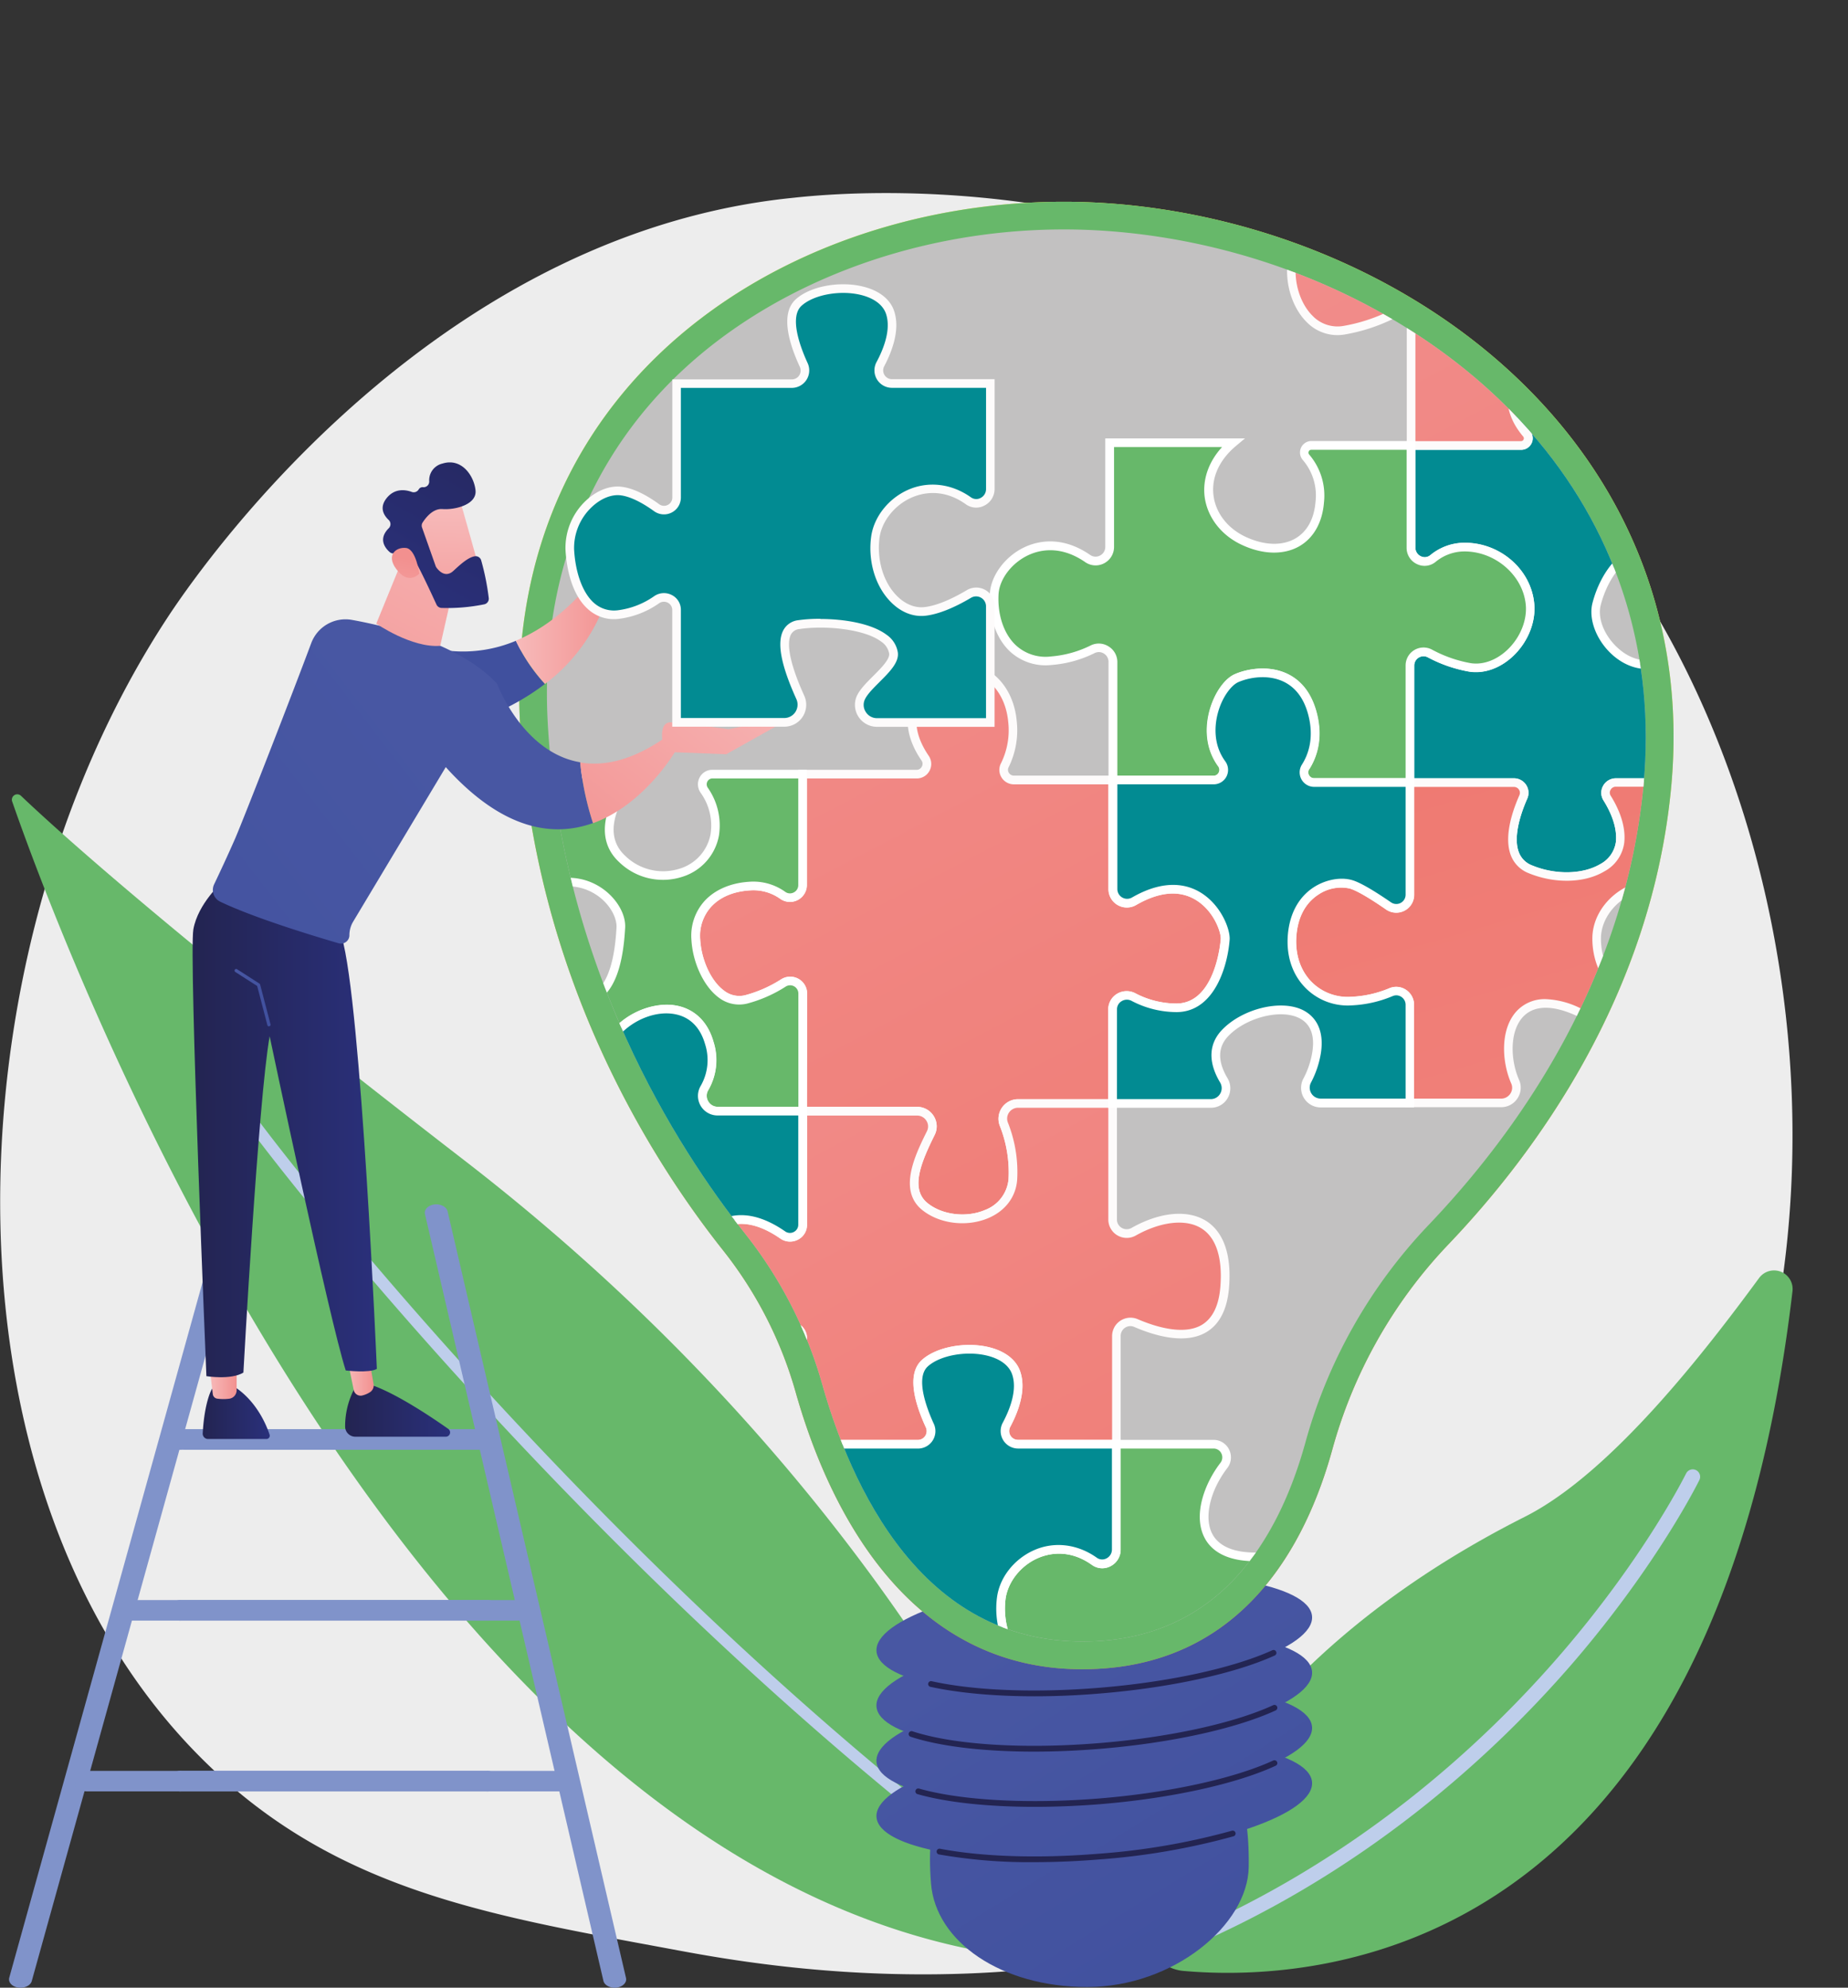 <svg xmlns="http://www.w3.org/2000/svg" xmlns:xlink="http://www.w3.org/1999/xlink" id="Ebene_1" data-name="Ebene 1" viewBox="0 0 558.59 600.73"><rect x="0" y="0" width="558.59" height="600.73" fill="#333333" stroke="none"/><defs><style>.cls-1{fill:#c2c1c1;}.cls-2{fill:#ededed;}.cls-3{fill:#67b86a;}.cls-4{fill:#beceeb;}.cls-5{fill:url(#linear-gradient);}.cls-6{fill:url(#linear-gradient-2);}.cls-7{fill:url(#linear-gradient-3);}.cls-8{fill:url(#linear-gradient-4);}.cls-9{fill:url(#linear-gradient-5);}.cls-10{fill:url(#linear-gradient-6);}.cls-11{fill:url(#linear-gradient-7);}.cls-12{fill:url(#linear-gradient-8);}.cls-13{fill:url(#linear-gradient-9);}.cls-14{fill:url(#linear-gradient-10);}.cls-15{fill:url(#linear-gradient-11);}.cls-16{fill:url(#linear-gradient-12);}.cls-17{fill:#fff;}.cls-18{clip-path:url(#clip-path);}.cls-19{fill:#028b92;}.cls-20{fill:url(#linear-gradient-13);}.cls-21{fill:#fdfbfb;}.cls-22{fill:url(#linear-gradient-14);}.cls-23{fill:url(#linear-gradient-15);}.cls-24{fill:url(#linear-gradient-16);}.cls-25{fill:url(#linear-gradient-17);}.cls-26{fill:#8093ca;}.cls-27{fill:url(#linear-gradient-18);}.cls-28{fill:url(#linear-gradient-19);}.cls-29{fill:url(#linear-gradient-20);}.cls-30{fill:url(#linear-gradient-21);}.cls-31{fill:url(#linear-gradient-22);}.cls-32{fill:url(#linear-gradient-23);}.cls-33{fill:url(#linear-gradient-24);}.cls-34{fill:url(#linear-gradient-25);}.cls-35{fill:url(#linear-gradient-26);}.cls-36{fill:url(#linear-gradient-27);}.cls-37{fill:url(#linear-gradient-28);}.cls-38{fill:url(#linear-gradient-29);}.cls-39{fill:url(#linear-gradient-30);}.cls-40{fill:url(#linear-gradient-31);}.cls-41{fill:url(#linear-gradient-32);}</style><linearGradient id="linear-gradient" x1="467.18" y1="441.05" x2="548.48" y2="573.33" gradientUnits="userSpaceOnUse"><stop offset="0" stop-color="#4857a3"></stop><stop offset="1" stop-color="#40509e"></stop></linearGradient><linearGradient id="linear-gradient-2" x1="479.06" y1="441.86" x2="554.73" y2="564.98" gradientTransform="translate(41.21 -39.4) rotate(4.61)" xlink:href="#linear-gradient"></linearGradient><linearGradient id="linear-gradient-3" x1="486.51" y1="437.28" x2="562.19" y2="560.4" gradientTransform="translate(39.87 -39.45) rotate(4.61)" xlink:href="#linear-gradient"></linearGradient><linearGradient id="linear-gradient-4" x1="493.96" y1="432.7" x2="569.64" y2="555.82" xlink:href="#linear-gradient"></linearGradient><linearGradient id="linear-gradient-5" x1="501.42" y1="428.12" x2="577.09" y2="551.23" gradientTransform="translate(37.18 -39.56) rotate(4.61)" xlink:href="#linear-gradient"></linearGradient><linearGradient id="linear-gradient-6" x1="522.63" y1="455.49" x2="598.07" y2="207.64" gradientUnits="userSpaceOnUse"><stop offset="0" stop-color="#232451"></stop><stop offset="1" stop-color="#2a307b"></stop></linearGradient><linearGradient id="linear-gradient-7" x1="520.02" y1="454.69" x2="595.45" y2="206.84" xlink:href="#linear-gradient-6"></linearGradient><linearGradient id="linear-gradient-8" x1="514.33" y1="452.96" x2="589.76" y2="205.11" xlink:href="#linear-gradient-6"></linearGradient><linearGradient id="linear-gradient-9" x1="512.5" y1="452.4" x2="587.93" y2="204.56" xlink:href="#linear-gradient-6"></linearGradient><linearGradient id="linear-gradient-10" x1="512.31" y1="119.17" x2="494.85" y2="594.19" gradientUnits="userSpaceOnUse"><stop offset="0" stop-color="#f7ea4a"></stop><stop offset="1" stop-color="#d93d66"></stop></linearGradient><linearGradient id="linear-gradient-11" x1="543.11" y1="286.08" x2="555.92" y2="692.98" xlink:href="#linear-gradient-10"></linearGradient><linearGradient id="linear-gradient-12" x1="472.57" y1="288.3" x2="485.37" y2="695.2" xlink:href="#linear-gradient-10"></linearGradient><clipPath id="clip-path" transform="translate(-179.26 51.66)"><path id="SVGID" class="cls-1" d="M506.36,444.44c-21.37,0-39.5-9-53.88-26.81-13.08-16.18-20.6-36.51-24.62-50.73A130.52,130.52,0,0,0,404.35,321c-20.4-25.71-55.26-79.87-59.5-153.73-2.28-39.64,9.75-74.6,34.77-101.1,28.66-30.36,74-48.49,121.23-48.49,5.14,0,10.32.22,15.4.65,50.5,4.24,98.31,27.88,127.89,63.25,24.51,29.29,35.54,65.22,31.91,103.91-5.61,59.72-38.55,105.45-65.19,133.3a154.87,154.87,0,0,0-37.05,65.61c-4.53,16.38-11.28,29.7-20,39.59-11.21,12.66-25.86,19.52-43.51,20.37C509,444.41,507.64,444.44,506.36,444.44Z"></path></clipPath><linearGradient id="linear-gradient-13" x1="209.96" y1="-55.08" x2="-30.04" y2="405.28" gradientTransform="matrix(-1, 0, 0, 1, 818.08, 0)" gradientUnits="userSpaceOnUse"><stop offset="0" stop-color="#f2908f"></stop><stop offset="1" stop-color="#ee7065"></stop></linearGradient><linearGradient id="linear-gradient-14" x1="71.99" y1="589.68" x2="248.93" y2="-8.28" xlink:href="#linear-gradient-13"></linearGradient><linearGradient id="linear-gradient-15" x1="437.16" y1="63.37" x2="197.16" y2="523.73" xlink:href="#linear-gradient-13"></linearGradient><linearGradient id="linear-gradient-16" x1="423.37" y1="193.48" x2="208.79" y2="594.17" xlink:href="#linear-gradient-13"></linearGradient><linearGradient id="linear-gradient-17" x1="396.22" y1="450.49" x2="483.46" y2="450.49" gradientTransform="matrix(-1, 0, 0, 1, 818.08, 0)" xlink:href="#linear-gradient-10"></linearGradient><linearGradient id="linear-gradient-18" x1="13302.69" y1="375.19" x2="13322.93" y2="375.19" gradientTransform="translate(-13062.16)" xlink:href="#linear-gradient-6"></linearGradient><linearGradient id="linear-gradient-19" x1="13304.74" y1="365.78" x2="13312.95" y2="365.78" gradientTransform="translate(-13062.16)" gradientUnits="userSpaceOnUse"><stop offset="0" stop-color="#f7baba"></stop><stop offset="1" stop-color="#f2908f"></stop></linearGradient><linearGradient id="linear-gradient-20" x1="13345.74" y1="374.87" x2="13377.5" y2="374.87" gradientTransform="translate(-13062.16)" xlink:href="#linear-gradient-6"></linearGradient><linearGradient id="linear-gradient-21" x1="13346.22" y1="362.14" x2="13354.38" y2="362.14" xlink:href="#linear-gradient-19"></linearGradient><linearGradient id="linear-gradient-22" x1="13299.64" y1="289.72" x2="13355.3" y2="289.72" gradientTransform="translate(-13062.16)" xlink:href="#linear-gradient-6"></linearGradient><linearGradient id="linear-gradient-23" x1="250.16" y1="249.86" x2="261.05" y2="249.86" xlink:href="#linear-gradient"></linearGradient><linearGradient id="linear-gradient-24" x1="256.51" y1="379.66" x2="312.67" y2="141.93" xlink:href="#linear-gradient"></linearGradient><linearGradient id="linear-gradient-25" x1="13397.36" y1="126.82" x2="13427.7" y2="126.82" xlink:href="#linear-gradient-19"></linearGradient><linearGradient id="linear-gradient-26" x1="-7440.5" y1="172.11" x2="-7288.39" y2="289.41" gradientTransform="matrix(-1, 0, 0, 1, -7128.77, 0)" xlink:href="#linear-gradient"></linearGradient><linearGradient id="linear-gradient-27" x1="13469.55" y1="129.7" x2="13403.99" y2="211.26" xlink:href="#linear-gradient-19"></linearGradient><linearGradient id="linear-gradient-28" x1="13481.98" y1="139.69" x2="13416.42" y2="221.25" xlink:href="#linear-gradient-19"></linearGradient><linearGradient id="linear-gradient-29" x1="13395.79" y1="80.41" x2="13332.3" y2="197.07" xlink:href="#linear-gradient-19"></linearGradient><linearGradient id="linear-gradient-30" x1="10537.37" y1="10672.24" x2="10509.31" y2="10709.36" gradientTransform="translate(-14450.09 -2540.41) rotate(-35.22)" xlink:href="#linear-gradient-19"></linearGradient><linearGradient id="linear-gradient-31" x1="343.35" y1="57.58" x2="301.99" y2="131.16" xlink:href="#linear-gradient-6"></linearGradient><linearGradient id="linear-gradient-32" x1="10496.27" y1="10701.63" x2="10518.78" y2="10678.54" gradientTransform="translate(-14450.09 -2540.41) rotate(-35.22)" xlink:href="#linear-gradient-19"></linearGradient></defs><title>analyse-illustration</title><path class="cls-2" d="M655.89,469.69c-14.11,14.53-26.73,23.08-36.39,29.53C525.28,562.13,417.57,544,384.27,537.8c-53.73-10-99.08-17-138-52.26-88.55-80-84.24-246.87-16.58-350.25,8-12.25,75.58-112.39,183.52-126.5,2.64-.35,4.61-.54,6.34-.73C436.2,6.3,539.67-3,624.05,67.65a252,252,0,0,1,49.54,56.21C739.49,225.65,739.7,383.29,655.89,469.69Z" transform="translate(-179.26 51.66)"></path><path class="cls-3" d="M182.94,190.57c16.39,47.13,123.83,334.6,312.57,350.15a7.7,7.7,0,0,0,7.76-10.57C489.54,496.34,439.86,391.89,319.58,299c-86.78-67-122.26-99-134-110.17A1.63,1.63,0,0,0,182.94,190.57Z" transform="translate(-179.26 51.66)"></path><path class="cls-4" d="M503.43,531.93a1.84,1.84,0,0,1-1.19-.32c-73.9-52.15-138.87-117.15-180.36-162.5-44.57-48.72-74.72-88.64-75.17-91.54a1.79,1.79,0,0,1,3.49-.75C253,283,363.93,429.65,504.31,528.68a1.8,1.8,0,0,1,.43,2.5A1.84,1.84,0,0,1,503.43,531.93ZM250.24,277h0Z" transform="translate(-179.26 51.66)"></path><path class="cls-3" d="M537,544c41,3.62,160.4-3.67,184.07-205.42a5.61,5.61,0,0,0-10.09-4c-16,21.78-44.6,58.94-70.78,72.15-81.11,40.93-106.36,96-114,121.39A12.36,12.36,0,0,0,537,544Z" transform="translate(-179.26 51.66)"></path><path class="cls-4" d="M530.31,538v0a2.23,2.23,0,0,1,1.23-2.9c56.94-23.07,96.69-60.28,120-87.45,25.3-29.47,37.26-53.8,37.38-54a2.23,2.23,0,1,1,4,2c-.12.24-12.27,25-37.9,54.88C631.36,478,591,515.78,533.2,539.21A2.24,2.24,0,0,1,530.31,538Z" transform="translate(-179.26 51.66)"></path><path class="cls-5" d="M556.71,512.57c-.26,17.57-22.81,36.29-48.86,36.29s-45.75-13.73-47.17-31.24c-3.39-41.77,21.12-41.33,47.17-41.33S557.34,469.16,556.71,512.57Z" transform="translate(-179.26 51.66)"></path><ellipse class="cls-6" cx="510.02" cy="492.24" rx="66.04" ry="17.26" transform="translate(-217.17 94.24) rotate(-4.61)"></ellipse><ellipse class="cls-7" cx="510.02" cy="475.53" rx="66.04" ry="17.26" transform="translate(-215.83 94.18) rotate(-4.61)"></ellipse><path class="cls-8" d="M575.85,453.52c.77,9.5-28.08,19.58-64.44,22.51s-66.45-2.39-67.22-11.9,28.09-19.58,64.45-22.51S575.09,444,575.85,453.52Z" transform="translate(-179.26 51.66)"></path><ellipse class="cls-9" cx="510.02" cy="442.12" rx="66.04" ry="17.26" transform="translate(-213.14 94.08) rotate(-4.61)"></ellipse><path class="cls-10" d="M491.81,511.13A157.57,157.57,0,0,1,463,508.78a.88.88,0,0,1,.33-1.72c12.78,2.45,29.84,3,48,1.52a206.73,206.73,0,0,0,40.29-6.95.87.87,0,0,1,1.08.59.88.88,0,0,1-.59,1.09,208.69,208.69,0,0,1-40.64,7C504.72,510.86,498.11,511.13,491.81,511.13Z" transform="translate(-179.26 51.66)"></path><path class="cls-11" d="M492,494.41c-14,0-26.57-1.32-35.41-3.84a.86.86,0,0,1-.6-1.08.87.87,0,0,1,1.07-.6c12.61,3.59,32.9,4.7,54.28,3,21.16-1.71,40.88-6,52.78-11.48a.89.89,0,0,1,1.16.42.87.87,0,0,1-.43,1.16c-12.07,5.57-32,9.92-53.37,11.64C504.82,494.15,498.26,494.41,492,494.41Z" transform="translate(-179.26 51.66)"></path><path class="cls-12" d="M491.82,477.72c-15.15,0-28.41-1.55-37.33-4.5a.87.87,0,0,1,.55-1.65c12.41,4.09,33.46,5.43,56.3,3.59,21.15-1.7,40.88-6,52.78-11.48a.87.87,0,1,1,.73,1.59c-12.07,5.56-32,9.91-53.37,11.63C504.72,477.45,498.1,477.72,491.82,477.72Z" transform="translate(-179.26 51.66)"></path><path class="cls-13" d="M491.93,461c-12,0-22.94-1-31.44-2.86a.87.87,0,1,1,.38-1.7c12.78,2.84,31.17,3.57,50.47,2,21-1.69,40.59-5.94,52.51-11.36a.86.86,0,0,1,1.15.43.87.87,0,0,1-.43,1.16c-12.09,5.5-31.93,9.8-53.09,11.51C504.8,460.74,498.22,461,491.93,461Z" transform="translate(-179.26 51.66)"></path><path class="cls-14" d="M419.79,369.18a122.81,122.81,0,0,0-22-43c-21.65-27.28-57-82.76-61.3-158.47C330.15,57.6,427.83,2.46,517,10S694,83.8,684.4,186.25c-5.93,63-41.21,110.86-67.48,138.32a145.82,145.82,0,0,0-35,62.05c-7.89,28.46-26.65,63.94-71.25,66.1C453,455.52,429,401.73,419.79,369.18Z" transform="translate(-179.26 51.66)"></path><path class="cls-15" d="M525.39,430.76l31.19-202.83c.64-4.19,2.71-7,4.61-6.29s2.91,4.7,2.27,8.89l-.06.36-35.52,201c-.27,1.51-1,2.46-1.72,2.13S525.17,432.22,525.39,430.76Z" transform="translate(-179.26 51.66)"></path><path class="cls-16" d="M493,432.37,461.84,229.54c-.65-4.19-2.71-7-4.61-6.29s-2.92,4.7-2.27,8.89c0,.11,0,.25.06.36l35.52,201c.27,1.51,1,2.46,1.71,2.13S493.25,433.83,493,432.37Z" transform="translate(-179.26 51.66)"></path><path class="cls-17" d="M556.36,210.51a3.28,3.28,0,0,0-4.1-1.06l-17.36,8.11-6-17.17a3.71,3.71,0,0,0-2.11-2.13,4.29,4.29,0,0,0-5.34,1.65l0,.05-14.28,26-13.25-37.07,0-.06a4.25,4.25,0,0,0-2-2.26,5.2,5.2,0,0,0-6.55,1.29l-20,27.49a2.4,2.4,0,0,0,.7,3.46,3.34,3.34,0,0,0,4.25-.46l17.58-19.61L503.66,234l0,0a2.77,2.77,0,0,0,1.39,1.37,3.32,3.32,0,0,0,4.14-1.07l15.28-24.51,5.74,12.39,0,.11c.05.09.09.18.15.27a3.26,3.26,0,0,0,4.09,1.06l20.61-9.63A2.46,2.46,0,0,0,556.36,210.51Z" transform="translate(-179.26 51.66)"></path><path class="cls-17" d="M617.6,295.44a1,1,0,0,1-.58-.19,1,1,0,0,1-.21-1.37,232.4,232.4,0,0,0,14.66-22.26,1,1,0,1,1,1.7,1A236.85,236.85,0,0,1,618.39,295,1,1,0,0,1,617.6,295.44Z" transform="translate(-179.26 51.66)"></path><path class="cls-17" d="M643.26,251.41a1,1,0,0,1-.39-.08,1,1,0,0,1-.51-1.29,193.47,193.47,0,0,0,14.8-100.53c-3.14-25.64-10.51-42-10.58-42.12a1,1,0,0,1,1.78-.82c.07.16,7.55,16.7,10.74,42.62a195.47,195.47,0,0,1-15,101.63A1,1,0,0,1,643.26,251.41Z" transform="translate(-179.26 51.66)"></path><path class="cls-3" d="M419.79,369.18a122.81,122.81,0,0,0-22-43c-21.65-27.28-57-82.76-61.3-158.47C330.15,57.6,427.83,2.46,517,10S694,83.8,684.4,186.25c-5.93,63-41.21,110.86-67.48,138.32a145.82,145.82,0,0,0-35,62.05c-7.89,28.46-26.65,63.94-71.25,66.1C453,455.52,429,401.73,419.79,369.18Z" transform="translate(-179.26 51.66)"></path><path id="SVGID-2" data-name="SVGID" class="cls-1" d="M506.36,444.44c-21.37,0-39.5-9-53.88-26.81-13.08-16.18-20.6-36.51-24.62-50.73A130.52,130.52,0,0,0,404.35,321c-20.4-25.71-55.26-79.87-59.5-153.73-2.28-39.64,9.75-74.6,34.77-101.1,28.66-30.36,74-48.49,121.23-48.49,5.14,0,10.32.22,15.4.65,50.5,4.24,98.31,27.88,127.89,63.25,24.51,29.29,35.54,65.22,31.91,103.91-5.61,59.72-38.55,105.45-65.19,133.3a154.87,154.87,0,0,0-37.05,65.61c-4.53,16.38-11.28,29.7-20,39.59-11.21,12.66-25.86,19.52-43.51,20.37C509,444.41,507.64,444.44,506.36,444.44Z" transform="translate(-179.26 51.66)"></path><g class="cls-18"><path class="cls-19" d="M665.05,189.53C667.23,193,669.53,198,669,203c-1,9.08-14.93,13.11-27.13,8.07-8.71-3.61-5-15.44-2.13-21.91a3.1,3.1,0,0,0-2.85-4.32H605.43V149.45a4.11,4.11,0,0,1,6-3.65,41,41,0,0,0,12.15,4.25c9.58,1.51,19.16-9.08,18.15-19.17s-10.59-17.65-20.67-17.14a15.09,15.09,0,0,0-8.7,3.46,4.09,4.09,0,0,1-6.58-3.29V83H639a2.17,2.17,0,0,0,1.67-3.55c-16-19,16.17-37.54,24.24-25.2,6.19,9.46,1.68,20.23-1.3,25.5A2.17,2.17,0,0,0,665.52,83h32.2v32a4.11,4.11,0,0,1-6.59,3.29,20.27,20.27,0,0,0-10.56-4.53c-10.59-1-16.64,9.07-18.72,17.14S669,150.55,678.56,149a100.58,100.58,0,0,0,14.28-3.54,4.11,4.11,0,0,1,5.35,3.95L698,184.84H667.69A3.08,3.08,0,0,0,665.05,189.53Z" transform="translate(-179.26 51.66)"></path><path class="cls-17" d="M652.84,214.58a30.38,30.38,0,0,1-11.5-2.31A9.37,9.37,0,0,1,636,207c-2.19-5.44.17-13,2.53-18.35a1.73,1.73,0,0,0-.14-1.66,1.78,1.78,0,0,0-1.51-.82H604.13v-36.7a5.42,5.42,0,0,1,7.92-4.81,38.85,38.85,0,0,0,11.74,4.12c3.72.58,7.75-.88,11.07-4,3.92-3.7,6.06-9,5.58-13.74-.91-9.13-9.76-16.45-19.31-16a13.74,13.74,0,0,0-8,3.19,5.25,5.25,0,0,1-5.6.6,5.42,5.42,0,0,1-3.1-4.92V81.67H639a.86.86,0,0,0,.79-.5.84.84,0,0,0-.12-.9c-6-7.08-5.22-13.49-3.53-17.61,2.86-7,11-12.89,18.87-13.65,4.88-.47,8.79,1.13,11,4.51,6.51,9.95,2,21.1-1.25,26.85a.83.83,0,0,0,0,.87.82.82,0,0,0,.74.43H699V115a5.44,5.44,0,0,1-3.08,4.91,5.28,5.28,0,0,1-5.62-.6,18.81,18.81,0,0,0-9.87-4.25c-9.48-.9-15.26,8.14-17.33,16.17-.9,3.51.65,8.14,4,11.78s7.47,5.36,11.27,4.76a100.21,100.21,0,0,0,14.09-3.49,5.31,5.31,0,0,1,4.84.79,5.37,5.37,0,0,1,2.21,4.41l-.22,36.69H667.69a1.78,1.78,0,0,0-1.57.93,1.69,1.69,0,0,0,0,1.76c2.21,3.53,4.72,8.87,4.11,14.3a11.54,11.54,0,0,1-6,8.6A22.54,22.54,0,0,1,652.84,214.58Zm-46.1-31h30.12a4.41,4.41,0,0,1,3.7,2,4.35,4.35,0,0,1,.34,4.15c-1.77,4-4.44,11.48-2.5,16.31a6.79,6.79,0,0,0,3.94,3.86c7,2.91,15.31,2.76,20.6-.37a9,9,0,0,0,4.74-6.64c.52-4.68-1.75-9.45-3.74-12.63h0a4.27,4.27,0,0,1-.11-4.4,4.41,4.41,0,0,1,3.86-2.28h29l.21-34.1a2.79,2.79,0,0,0-3.65-2.69,102.87,102.87,0,0,1-14.47,3.58c-4.67.74-9.77-1.35-13.62-5.59s-5.67-9.84-4.55-14.18c2.32-9,9-19.18,20.11-18.12a21.34,21.34,0,0,1,11.24,4.8,2.68,2.68,0,0,0,2.86.3,2.84,2.84,0,0,0,1.61-2.56V84.28H665.52a3.47,3.47,0,0,1-3-5.19c3-5.24,7.1-15.35,1.35-24.14-2.23-3.41-6.32-3.55-8.56-3.34-7,.67-14.18,5.85-16.71,12-2,4.95-.94,10.12,3.12,14.94A3.47,3.47,0,0,1,639,84.28H607.09v29.63a2.84,2.84,0,0,0,1.63,2.57,2.64,2.64,0,0,0,2.84-.3,16.31,16.31,0,0,1,9.44-3.75c11.08-.55,21,7.67,22,18.32.56,5.56-1.89,11.65-6.38,15.9-3.92,3.69-8.76,5.4-13.28,4.69A41.78,41.78,0,0,1,610.84,147a2.8,2.8,0,0,0-4.1,2.49Z" transform="translate(-179.26 51.66)"></path><path class="cls-20" d="M663.64,79.73c3-5.27,7.49-16,1.3-25.5-8.07-12.34-40.28,6.16-24.24,25.2A2.17,2.17,0,0,1,639,83H605.79V47.17a4.11,4.11,0,0,0-5.89-3.71,52.15,52.15,0,0,1-14.64,4.72c-10.59,1.51-16.88-10.59-15.5-20.68s13.48-16.14,19.53-15.13c2.81.47,6.55,2.93,9.75,5.43a4.11,4.11,0,0,0,6.65-3.24v-35h32.12a3.18,3.18,0,0,0,2.53-5.11c-6.72-8.82-3.76-19.78,5.44-23.13,11.09-4,21.18-1,22.69,10.59a19.2,19.2,0,0,1-6.91,17.65h35.23l-1.27,35.13a4.11,4.11,0,0,0,6.37,3.58,33.6,33.6,0,0,1,13.48-5.42c11.09-1.52,21.18,7.56,21.18,17.14S728,51.2,714.36,48.68a56.56,56.56,0,0,1-11-3,4.11,4.11,0,0,0-5.64,3.82V83h-32.2A2.17,2.17,0,0,1,663.64,79.73Z" transform="translate(-179.26 51.66)"></path><path class="cls-21" d="M699,84.28h-33.5a3.47,3.47,0,0,1-3-5.19h0c3-5.24,7.1-15.35,1.35-24.14-2.23-3.41-6.32-3.55-8.56-3.34-7,.67-14.18,5.85-16.71,12-2,4.95-.94,10.12,3.12,14.94A3.47,3.47,0,0,1,639,84.28H604.48V47.17a2.8,2.8,0,0,0-4-2.53,53.82,53.82,0,0,1-15,4.83,12.94,12.94,0,0,1-11.3-3.84c-4.31-4.29-6.6-11.64-5.68-18.3.62-4.55,3.35-8.82,7.69-12s9.64-4.84,13.35-4.22c2.58.43,6.06,2.34,10.33,5.68a2.81,2.81,0,0,0,4.55-2.21V-21.71h33.42a1.84,1.84,0,0,0,1.68-1,1.87,1.87,0,0,0-.19-2c-3.58-4.71-4.79-10.31-3.3-15.36a14.8,14.8,0,0,1,9.33-9.78c6.9-2.51,13.2-2.37,17.76.4,3.7,2.25,6,6.14,6.68,11.24a20.43,20.43,0,0,1-4.94,16.52h33.31l-1.32,36.47a2.81,2.81,0,0,0,4.36,2.45,34.27,34.27,0,0,1,14-5.63,20.4,20.4,0,0,1,16.09,5A18.17,18.17,0,0,1,737.86,30,21.32,21.32,0,0,1,730.23,46a19,19,0,0,1-16.11,4,59.32,59.32,0,0,1-11.26-3.11,2.69,2.69,0,0,0-2.59.27A2.78,2.78,0,0,0,699,49.47ZM656.67,48.93c4.12,0,7.41,1.6,9.36,4.59,6.51,9.95,2,21.1-1.25,26.85h0a.85.85,0,0,0,0,.87.82.82,0,0,0,.74.43h30.89V49.47a5.41,5.41,0,0,1,7.44-5,56.2,56.2,0,0,0,10.75,3,16.39,16.39,0,0,0,14-3.46A18.88,18.88,0,0,0,735.24,30a15.55,15.55,0,0,0-5.68-11.49,17.79,17.79,0,0,0-14-4.36,31.78,31.78,0,0,0-12.94,5.22,5.42,5.42,0,0,1-8.4-4.72l1.22-33.77H657.5l3.3-2.37a17.75,17.75,0,0,0,6.37-16.42c-.56-4.35-2.39-7.5-5.44-9.35-3.81-2.31-9.46-2.38-15.51-.18a12.3,12.3,0,0,0-7.72,8.07c-1.25,4.25-.2,9,2.88,13a4.48,4.48,0,0,1,.45,4.72,4.47,4.47,0,0,1-4,2.49H607V14.56a5.43,5.43,0,0,1-8.77,4.27c-3.87-3-7-4.82-9.15-5.17-3-.5-7.68,1-11.37,3.76s-6.13,6.42-6.66,10.26c-.8,5.89,1.18,12.36,4.94,16.09a10.47,10.47,0,0,0,9.09,3.12,51.59,51.59,0,0,0,14.26-4.61,5.41,5.41,0,0,1,7.75,4.89v34.5H639a.86.86,0,0,0,.79-.5.84.84,0,0,0-.12-.9c-6-7.08-5.22-13.49-3.53-17.61,2.86-7,11-12.89,18.87-13.65C655.59,49,656.14,48.93,656.67,48.93Z" transform="translate(-179.26 51.66)"></path><path class="cls-22" d="M667.67,274.74c3.08-5.51,3.59-13.4-10.8-20.3-20.76-10-25,8.78-19.68,20.78a4.61,4.61,0,0,1-4.24,6.45H605.43V252a4.12,4.12,0,0,0-5.69-3.83,35,35,0,0,1-12,2.72c-11,.5-19.4-8.58-17.73-21.18s12.4-15.64,17.63-14.12c2.73.79,7.47,3.81,11.37,6.53a4.12,4.12,0,0,0,6.46-3.38V184.84h31.43a3.1,3.1,0,0,1,2.85,4.32c-2.85,6.47-6.58,18.3,2.13,21.91,12.2,5,26.13,1,27.13-8.07.56-5-1.74-10-3.92-13.47a3.08,3.08,0,0,1,2.64-4.69H698l-.19,30.81a4.61,4.61,0,0,1-7.23,3.74,20.49,20.49,0,0,0-10-3.78c-9.07-.51-18.15,6.55-18.69,15.63s6.09,20.67,16.17,20.17c4.77-.24,9.65-2.73,13.47-5.29a4.59,4.59,0,0,1,7.15,3.84l-.19,31.71H671.66A4.62,4.62,0,0,1,667.67,274.74Z" transform="translate(-179.26 51.66)"></path><path class="cls-21" d="M699.78,283H671.66a5.83,5.83,0,0,1-5.09-2.91,5.93,5.93,0,0,1,0-6,10.09,10.09,0,0,0,1.19-8.16c-1.19-3.79-5-7.26-11.41-10.33-7.3-3.5-13-3.58-16.43-.25-4.4,4.26-4.21,13.18-1.5,19.34a5.81,5.81,0,0,1-.46,5.58,5.88,5.88,0,0,1-5,2.69H604.13V252a2.84,2.84,0,0,0-1.29-2.38,2.72,2.72,0,0,0-2.59-.25,36.14,36.14,0,0,1-12.49,2.82,17.91,17.91,0,0,1-14.31-5.72c-4-4.31-5.65-10.32-4.77-16.94,1-7.26,4.68-11.08,7.62-13,3.59-2.35,8.17-3.21,11.66-2.2,2.38.69,6.34,3,11.76,6.72a2.81,2.81,0,0,0,4.41-2.31V183.54h32.73a4.41,4.41,0,0,1,3.7,2,4.35,4.35,0,0,1,.34,4.15c-1.77,4-4.44,11.48-2.5,16.31a6.79,6.79,0,0,0,3.94,3.86c7,2.91,15.31,2.76,20.6-.37a9,9,0,0,0,4.74-6.64c.52-4.68-1.75-9.45-3.74-12.63a4.27,4.27,0,0,1-.11-4.4,4.41,4.41,0,0,1,3.86-2.28h31.59l-.19,32.12a5.8,5.8,0,0,1-3.12,5.15,6,6,0,0,1-6.14-.34,19,19,0,0,0-9.33-3.56c-8.58-.48-16.84,6.39-17.31,14.41a20.77,20.77,0,0,0,5.64,15,12.05,12.05,0,0,0,9.16,3.83c3.7-.19,8.13-1.94,12.8-5.08A5.9,5.9,0,0,1,700,250ZM646.43,250.3a25.77,25.77,0,0,1,11,3c7,3.38,11.35,7.39,12.78,11.89a12.62,12.62,0,0,1-1.41,10.23h0a3.31,3.31,0,0,0,0,3.36,3.2,3.2,0,0,0,2.83,1.62h25.52l.18-30.41a3.28,3.28,0,0,0-5.11-2.75c-5.14,3.45-9.9,5.3-14.13,5.51A14.41,14.41,0,0,1,667,248.12a23.23,23.23,0,0,1-6.4-17c.56-9.54,9.94-17.42,20.07-16.86a21.53,21.53,0,0,1,10.63,4,3.34,3.34,0,0,0,3.47.19,3.2,3.2,0,0,0,1.72-2.86l.18-29.49h-29a1.78,1.78,0,0,0-1.57.93,1.69,1.69,0,0,0,0,1.76c2.21,3.53,4.72,8.87,4.11,14.3a11.54,11.54,0,0,1-6,8.6c-6,3.58-15,3.79-22.93.53A9.37,9.37,0,0,1,636,207c-2.19-5.44.17-13,2.53-18.35a1.73,1.73,0,0,0-.14-1.66,1.78,1.78,0,0,0-1.51-.82H606.74v32.61a5.42,5.42,0,0,1-8.51,4.45c-5.12-3.55-8.92-5.75-11-6.35a12.29,12.29,0,0,0-9.5,1.88c-2.49,1.62-5.63,4.88-6.46,11.16-.77,5.83.68,11.09,4.1,14.82a15.36,15.36,0,0,0,12.27,4.88A33.35,33.35,0,0,0,599.23,247a5.32,5.32,0,0,1,5,.47,5.46,5.46,0,0,1,2.46,4.56v28.34H633a3.31,3.31,0,0,0,2.79-1.51,3.2,3.2,0,0,0,.25-3.1c-3-6.88-3.34-17,2.07-22.26A11.58,11.58,0,0,1,646.43,250.3Z" transform="translate(-179.26 51.66)"></path><path class="cls-23" d="M458.9,177.49c-4.3-6.24-8.5-17.32,7.09-25.79,8.13-4.41,18.16,2.51,19.29,14.61a23.76,23.76,0,0,1-2.3,13.34,3.07,3.07,0,0,0,2.76,4.44h29.9v33a4.25,4.25,0,0,0,6.38,3.68c19.59-11.32,27.9,6.94,27.56,11.52-.37,5-3.15,20.67-14.75,20.67a28.34,28.34,0,0,1-13-3.25,4.26,4.26,0,0,0-6.26,3.75v28.4H487a4.61,4.61,0,0,0-4.32,6.25,39,39,0,0,1,2.74,16.8c-1,12.1-18,15.12-26.63,8.06-6.4-5.21-1.78-14.86,1.84-22.18a4.6,4.6,0,0,0-4.16-6.6H421.87V248.64a3.82,3.82,0,0,0-5.81-3.26,40.21,40.21,0,0,1-11.34,5c-8.57,2-14.66-9.08-15.15-18.15s6.08-15.64,16.67-16.14a15.25,15.25,0,0,1,9.64,2.84,3.81,3.81,0,0,0,6-3.13V182.29h34.47A3.08,3.08,0,0,0,458.9,177.49Z" transform="translate(-179.26 51.66)"></path><path class="cls-21" d="M470.11,318A19.44,19.44,0,0,1,458,314c-7.32-6-2-16.69,1.5-23.78a3.16,3.16,0,0,0-.16-3.13,3.3,3.3,0,0,0-2.83-1.58h-35.9V248.64a2.49,2.49,0,0,0-3.81-2.14A40.76,40.76,0,0,1,405,251.67a10.14,10.14,0,0,1-8.61-1.93c-4.42-3.32-7.77-10.49-8.14-17.42a15.65,15.65,0,0,1,3.91-11.61c3.19-3.53,8.16-5.63,14-5.91a16.54,16.54,0,0,1,10.46,3.08,2.43,2.43,0,0,0,2.58.17,2.46,2.46,0,0,0,1.35-2.23V181h35.78a1.75,1.75,0,0,0,1.58-1,1.72,1.72,0,0,0-.1-1.8h0c-2.5-3.64-5.2-9.21-3.79-15.08,1.18-4.91,5-9.15,11.34-12.6a12.32,12.32,0,0,1,11.85.07c5.21,2.77,8.71,8.59,9.36,15.57a25.17,25.17,0,0,1-2.44,14.06,1.67,1.67,0,0,0,.06,1.66,1.78,1.78,0,0,0,1.54.87H517v34.27a2.95,2.95,0,0,0,4.42,2.55c10-5.76,16.88-3.94,20.93-1.39,6.13,3.85,8.81,11.14,8.59,14.13-.61,8.13-4.68,21.89-16.06,21.89a29.36,29.36,0,0,1-13.59-3.4,3,3,0,0,0-3,.1,2.83,2.83,0,0,0-1.4,2.49v29.71H487a3.3,3.3,0,0,0-2.74,1.44,3.24,3.24,0,0,0-.36,3A40.47,40.47,0,0,1,486.71,305c-.42,5.12-3.59,9.3-8.69,11.47A20.36,20.36,0,0,1,470.11,318Zm-46.94-35.15h33.29a5.9,5.9,0,0,1,5.05,2.81,5.79,5.79,0,0,1,.28,5.67c-4.16,8.4-7.45,16.3-2.19,20.59,4.44,3.62,11.76,4.51,17.39,2.11a11,11,0,0,0,7.12-9.27,38,38,0,0,0-2.66-16.22,5.92,5.92,0,0,1,5.54-8h27.28v-27.1a5.49,5.49,0,0,1,2.65-4.73,5.63,5.63,0,0,1,5.52-.18,26.83,26.83,0,0,0,12.39,3.11c11.86,0,13.39-18.68,13.45-19.47.14-1.87-1.92-8.31-7.37-11.73-5-3.14-11.14-2.66-18.24,1.44a5.56,5.56,0,0,1-8.34-4.81V185.39H485.74a4.38,4.38,0,0,1-3.77-2.12,4.29,4.29,0,0,1-.16-4.22A22.49,22.49,0,0,0,484,166.43c-.57-6.09-3.56-11.15-8-13.51a9.62,9.62,0,0,0-9.37-.07c-5.67,3.08-9.05,6.75-10.05,10.91-1.18,4.94,1.2,9.79,3.4,13h0a4.38,4.38,0,0,1-3.63,6.85H423.17v32.22a5.11,5.11,0,0,1-8,4.2,13.92,13.92,0,0,0-8.83-2.61c-5.21.25-9.42,2-12.18,5.06a13.08,13.08,0,0,0-3.24,9.71c.33,6.22,3.25,12.58,7.1,15.46a7.49,7.49,0,0,0,6.44,1.49,38.69,38.69,0,0,0,11-4.86,5.11,5.11,0,0,1,7.79,4.37Z" transform="translate(-179.26 51.66)"></path><path class="cls-3" d="M573.89,180.12c2.2-3.45,4-8.83,2-16.21-3.78-14.12-16.64-13.36-22.94-10.59-5.31,2.34-11.52,16.13-4.45,25.84a3.09,3.09,0,0,1-2.46,4.93H515.64V148.4a4.24,4.24,0,0,0-6.12-3.82A34.23,34.23,0,0,1,497,148c-12.1,1-17.84-9.58-17.24-20.17.52-9.19,13.86-20.65,28.25-10.7a4.24,4.24,0,0,0,6.64-3.51V82.14H552c-11.6,9.76-8.58,24,3,29.58s22.19,1,23.2-11.6a17.68,17.68,0,0,0-4.14-13.54,2.16,2.16,0,0,1,1.62-3.6h30.11v30.93a4.09,4.09,0,0,0,6.58,3.29,15.09,15.09,0,0,1,8.7-3.46c10.08-.51,19.66,7.06,20.67,17.14s-8.57,20.68-18.15,19.17a41,41,0,0,1-12.15-4.25,4.11,4.11,0,0,0-6,3.65v35.39H576.5A3.08,3.08,0,0,1,573.89,180.12Z" transform="translate(-179.26 51.66)"></path><path class="cls-17" d="M606.74,186.15H576.5a4.38,4.38,0,0,1-3.71-6.73h0c1.91-3,3.78-8.07,1.88-15.17-1.29-4.82-3.79-8.15-7.41-9.89-4.73-2.27-10.36-1.33-13.75.16-2,.9-4.8,4.37-6.12,9.27-.85,3.15-1.7,9.24,2.2,14.6A4.41,4.41,0,0,1,550,183a4.35,4.35,0,0,1-3.89,2.38H514.33v-37a2.93,2.93,0,0,0-1.4-2.52,2.86,2.86,0,0,0-2.83-.13,35.36,35.36,0,0,1-13,3.58A15.85,15.85,0,0,1,484.3,145c-4-3.94-6.22-10.39-5.84-17.26.31-5.39,4.51-11.11,10.21-13.9,3.7-1.81,11.23-3.92,20.1,2.21a2.87,2.87,0,0,0,3,.18,2.91,2.91,0,0,0,1.58-2.62V80.84h42.21l-2.74,2.3c-5.05,4.25-7.45,9.59-6.75,15,.66,5.2,4.21,9.82,9.5,12.35,5.64,2.7,11.18,2.92,15.2.61,3.59-2.07,5.71-5.92,6.13-11.13a16.41,16.41,0,0,0-3.82-12.58,3.47,3.47,0,0,1,2.6-5.77h31.41v32.24a2.84,2.84,0,0,0,1.63,2.57,2.64,2.64,0,0,0,2.84-.3,16.31,16.31,0,0,1,9.44-3.75c11.08-.55,21,7.67,22,18.32.56,5.56-1.89,11.65-6.38,15.9-3.92,3.69-8.76,5.4-13.28,4.69A41.78,41.78,0,0,1,610.84,147a2.8,2.8,0,0,0-4.1,2.49ZM575,180.82a1.77,1.77,0,0,0,1.5,2.72h27.63V149.45a5.42,5.42,0,0,1,7.92-4.81,38.85,38.85,0,0,0,11.74,4.12c3.72.58,7.75-.88,11.07-4,3.92-3.7,6.06-9,5.58-13.74-.91-9.13-9.76-16.45-19.31-16a13.74,13.74,0,0,0-8,3.19,5.25,5.25,0,0,1-5.6.6,5.42,5.42,0,0,1-3.1-4.92V84.28h-28.8a.82.82,0,0,0-.78.5.85.85,0,0,0,.14.94,19.05,19.05,0,0,1,4.46,14.51c-.48,6-3.12,10.7-7.43,13.19-4.77,2.74-11.2,2.56-17.63-.52-6.09-2.91-10.19-8.29-11-14.38-.67-5.31,1.22-10.66,5.26-15.07H516v30.2a5.56,5.56,0,0,1-3,4.93,5.49,5.49,0,0,1-5.7-.34c-7.77-5.38-14.28-3.57-17.46-2-4.9,2.39-8.49,7.2-8.75,11.7-.34,6.13,1.54,11.82,5.05,15.24a13.22,13.22,0,0,0,10.78,3.56,33,33,0,0,0,12-3.32,5.47,5.47,0,0,1,5.37.25A5.54,5.54,0,0,1,517,148.4v34.38h29.13a1.71,1.71,0,0,0,1.56-.95,1.77,1.77,0,0,0-.16-1.9c-4.54-6.24-3.59-13.22-2.61-16.82,1.4-5.18,4.45-9.6,7.59-11,3.89-1.71,10.4-2.77,15.93-.12,4.34,2.08,7.3,6,8.8,11.57,2.15,8,0,13.79-2.19,17.24Z" transform="translate(-179.26 51.66)"></path><path class="cls-24" d="M460.62,290.75c-3.62,7.32-8.24,17-1.84,22.18,8.66,7.06,25.62,4,26.63-8.06a39,39,0,0,0-2.74-16.8,4.61,4.61,0,0,1,4.32-6.25h28.59V316.9a4.25,4.25,0,0,0,6.36,3.69c13.15-7.4,29.24-6.29,27.52,16.55-1.46,19.26-17.84,14.95-26.88,11a4.24,4.24,0,0,0-5.9,3.92v32.71H487a4,4,0,0,1-3.5-5.85c2.35-4.4,4.65-10.51,3-15.6-3-9.07-21-9.07-27.64-3-4.28,3.89-1.21,12.91,1.52,18.85a4,4,0,0,1-3.61,5.63H421.87v-32a3.82,3.82,0,0,0-5.76-3.28,27.44,27.44,0,0,1-12.4,3.72c-11.09.5-14.16-16.14-14.14-23.2,0-6.36,9-20.48,26.27-8.51a3.82,3.82,0,0,0,6-3.1V284.15h34.59A4.6,4.6,0,0,1,460.62,290.75Z" transform="translate(-179.26 51.66)"></path><path class="cls-21" d="M456.69,386.13H420.56V352.84a2.43,2.43,0,0,0-1.24-2.16,2.55,2.55,0,0,0-2.56,0,28.37,28.37,0,0,1-13,3.89,10.92,10.92,0,0,1-8.3-3.19c-5.73-5.49-7.22-16.34-7.2-21.31,0-4.19,3.15-10.15,8.39-12.88,3.95-2.06,10.62-3.16,19.93,3.3a2.5,2.5,0,0,0,2.64.17,2.44,2.44,0,0,0,1.33-2.2V282.85h35.9a5.9,5.9,0,0,1,5.05,2.81,5.79,5.79,0,0,1,.28,5.67h0c-4.16,8.4-7.45,16.3-2.19,20.59,4.44,3.62,11.76,4.51,17.39,2.11a11,11,0,0,0,7.12-9.27,38,38,0,0,0-2.66-16.22,5.92,5.92,0,0,1,5.54-8h29.89V316.9a2.9,2.9,0,0,0,1.45,2.53,3,3,0,0,0,3,0c8.57-4.83,17-5.59,22.59-2.05,3.64,2.32,7.79,7.65,6.87,19.84-.5,6.65-2.79,11.25-6.8,13.68-6.32,3.82-15.4,1.27-21.9-1.54a2.88,2.88,0,0,0-2.74.24A3,3,0,0,0,518,352.1v34H487a5.28,5.28,0,0,1-4.65-7.78c2.17-4.06,4.43-9.88,2.87-14.56-.88-2.66-3.48-4.67-7.32-5.67-6.29-1.64-14.46-.21-18.2,3.2s-.48,12.33,1.82,17.34a5.27,5.27,0,0,1-4.79,7.48Zm-33.52-2.61h33.52a2.67,2.67,0,0,0,2.42-3.78c-3.18-6.91-6-16-1.21-20.37,4.39-4,13.45-5.66,20.62-3.79,4.72,1.23,8,3.85,9.14,7.37,1.85,5.57-.64,12.11-3.05,16.63A2.66,2.66,0,0,0,487,383.5h28.41V352.1A5.56,5.56,0,0,1,523.1,347c4.86,2.11,13.85,5.12,19.51,1.7,3.24-2,5.11-5.87,5.54-11.64.65-8.63-1.31-14.66-5.67-17.43-4.67-3-12.3-2.16-19.9,2.11a5.56,5.56,0,0,1-8.31-4.82V283.13H487a3.3,3.3,0,0,0-2.74,1.44,3.24,3.24,0,0,0-.36,3A40.47,40.47,0,0,1,486.71,305c-.42,5.12-3.59,9.3-8.69,11.47-6.58,2.79-14.83,1.77-20.07-2.49-7.32-6-2-16.69,1.5-23.78h0a3.16,3.16,0,0,0-.16-3.13,3.3,3.3,0,0,0-2.83-1.58H423.17v33a5,5,0,0,1-2.73,4.52,5.16,5.16,0,0,1-5.34-.34c-6.52-4.53-12.48-5.61-17.23-3.13s-7,7.77-7,10.56c0,5.33,1.67,14.9,6.4,19.43a8.24,8.24,0,0,0,6.37,2.46,25.8,25.8,0,0,0,11.81-3.54,5.12,5.12,0,0,1,5.17,0,5,5,0,0,1,2.54,4.42Z" transform="translate(-179.26 51.66)"></path><path class="cls-3" d="M367.55,187c-3.43,5.44-7.21,14.45-.27,20.89,10.59,9.84,26.1,4.17,28-7.18a18.53,18.53,0,0,0-3.15-13.59,3.08,3.08,0,0,1,2.52-4.85h27.23v33.53a3.81,3.81,0,0,1-6,3.13,15.25,15.25,0,0,0-9.64-2.84c-10.59.5-17.15,7.06-16.67,16.14s6.58,20.17,15.15,18.15a40.21,40.21,0,0,0,11.34-5,3.82,3.82,0,0,1,5.81,3.26v35.51H396.15a4.61,4.61,0,0,1-4-6.94,16.85,16.85,0,0,0,1.47-13.7c-4-14.12-20.17-12.1-28.24-3-4.47,5-2.28,11.74.56,16.73a4.62,4.62,0,0,1-4,6.93H332.36V248.94a3.28,3.28,0,0,1,4.73-2.95,47.5,47.5,0,0,0,16.19,4.92c11.1,1,13.14-13.12,13.63-22.19.45-8.2-13.09-20.93-29.29-8.81a3.28,3.28,0,0,1-5.26-2.61v-35H365A3.08,3.08,0,0,1,367.55,187Z" transform="translate(-179.26 51.66)"></path><path class="cls-17" d="M423.17,285.46h-27a5.92,5.92,0,0,1-5.11-8.91,15.66,15.66,0,0,0,1.33-12.68c-1.39-4.86-4.4-8-8.71-8.94-5.67-1.29-12.79,1.35-17.3,6.43-4,4.5-1.81,10.76.73,15.21a5.94,5.94,0,0,1,0,5.95,5.86,5.86,0,0,1-5.12,2.94H331.06V248.94a4.58,4.58,0,0,1,2.17-3.91,4.53,4.53,0,0,1,4.44-.21,46.48,46.48,0,0,0,15.73,4.79,8,8,0,0,0,6.28-1.87c3.41-2.94,5.4-9.37,5.93-19.09.17-3.15-2.35-7.94-7.34-10.61-3.48-1.86-10.68-4-19.86,2.92a4.59,4.59,0,0,1-4.83.43,4.54,4.54,0,0,1-2.53-4.09V181H365a4.39,4.39,0,0,1,3.71,6.73c-3.58,5.67-6.56,13.6-.49,19.24a16.41,16.41,0,0,0,16.61,3.86,13.48,13.48,0,0,0,9.2-10.31A17,17,0,0,0,391,187.88a4.44,4.44,0,0,1-.26-4.58,4.29,4.29,0,0,1,3.86-2.31h28.53v34.83a5.11,5.11,0,0,1-8,4.2,13.92,13.92,0,0,0-8.83-2.61c-5.21.25-9.42,2-12.18,5.06a13.08,13.08,0,0,0-3.24,9.71c.33,6.22,3.25,12.58,7.1,15.46a7.49,7.49,0,0,0,6.44,1.49,38.69,38.69,0,0,0,11-4.86,5.11,5.11,0,0,1,7.79,4.37ZM380.72,252a15.82,15.82,0,0,1,3.52.38c5.22,1.19,9,5,10.64,10.77a18.12,18.12,0,0,1-1.59,14.72,3.23,3.23,0,0,0,0,3.3,3.27,3.27,0,0,0,2.88,1.68h24.41V248.64a2.49,2.49,0,0,0-3.81-2.14A40.76,40.76,0,0,1,405,251.67a10.14,10.14,0,0,1-8.61-1.93c-4.42-3.32-7.77-10.49-8.14-17.42a15.65,15.65,0,0,1,3.91-11.61c3.19-3.53,8.16-5.63,14-5.91a16.54,16.54,0,0,1,10.46,3.08,2.43,2.43,0,0,0,2.58.17,2.46,2.46,0,0,0,1.35-2.23V183.6H394.64a1.72,1.72,0,0,0-1.55.92,1.81,1.81,0,0,0,.11,1.89,19.83,19.83,0,0,1,3.36,14.53,16.07,16.07,0,0,1-10.94,12.35,19,19,0,0,1-19.23-4.42c-5.76-5.35-5.74-13.35.06-22.54a1.77,1.77,0,0,0,.05-1.82,1.74,1.74,0,0,0-1.55-.91H333.66v33.7a2,2,0,0,0,1.08,1.76,2,2,0,0,0,2.1-.19c7.55-5.66,15.81-6.8,22.66-3.13,5.31,2.83,9,8.32,8.72,13-.58,10.61-2.81,17.45-6.83,20.93a10.65,10.65,0,0,1-8.22,2.49,49,49,0,0,1-16.67-5.05,1.91,1.91,0,0,0-1.89.09,2,2,0,0,0-.94,1.69v33.91H362a3.31,3.31,0,0,0,2.86-5c-4.24-7.46-4.38-13.77-.4-18.25A22.68,22.68,0,0,1,380.72,252Z" transform="translate(-179.26 51.66)"></path><path class="cls-25" d="M364.25,390.49c-3.36,7.14-3.19,18.69,1.14,22.3,6.05,5,30.48,7.93,30.26-8.07-.1-6.29-1.75-10.71-3.72-13.75a4,4,0,0,1,3.32-6.15h26.62v34.42a3.81,3.81,0,0,1-6.05,3.09c-3.13-2.27-7-4.53-10.59-5-7.57-1-16.14,8.07-15.64,17.65s4.54,20.68,14.63,19.67a25.92,25.92,0,0,0,11.66-4.51,3.83,3.83,0,0,1,6,3.14v33.94H393.63s13.93,26.43-4.13,28.45c-16.46,1.84-27.08-.66-21.61-21.75a5.36,5.36,0,0,0-5.17-6.7H334.63V453.26a3.27,3.27,0,0,1,4.52-3,47.84,47.84,0,0,0,12.62,3.41c9.08,1,14.63-6.55,15.13-18.66.46-11-12.34-17.38-27.5-9.85a3.26,3.26,0,0,1-4.77-2.88V384.82h25.9A4,4,0,0,1,364.25,390.49Z" transform="translate(-179.26 51.66)"></path><path class="cls-17" d="M381.81,517.8c-5.63,0-10.85-1-14-4.68-3.42-3.94-3.91-10.35-1.51-19.62a3.72,3.72,0,0,0-3.58-4.66H334.63a1.63,1.63,0,0,1-1.64-1.63V453.26a4.93,4.93,0,0,1,2.19-4.1,4.87,4.87,0,0,1,4.59-.45A46.57,46.57,0,0,0,352,452a9.86,9.86,0,0,0,7.82-2.23c3.26-2.8,5.22-8.08,5.5-14.87a10,10,0,0,0-4.71-9.16c-5.09-3.31-12.73-3-20.44.83a4.92,4.92,0,0,1-4.83-.21,4.83,4.83,0,0,1-2.3-4.13V384.82a1.63,1.63,0,0,1,1.64-1.63h25.9a5.72,5.72,0,0,1,4.85,2.67,5.51,5.51,0,0,1,.35,5.33h0c-3.19,6.76-2.82,17.41.7,20.34,3.71,3.09,15.41,5.24,22.29,2a8.84,8.84,0,0,0,5.29-8.75,24,24,0,0,0-3.45-12.89,5.6,5.6,0,0,1,4.69-8.66h26.62a1.63,1.63,0,0,1,1.63,1.63v34.42a5.45,5.45,0,0,1-8.64,4.41c-3.76-2.72-7.17-4.35-9.85-4.71s-5.73.84-8.37,3.28a16.65,16.65,0,0,0-5.42,12.67c.38,7.17,2.62,13.18,6,16.07a8.72,8.72,0,0,0,6.85,2.06A24.09,24.09,0,0,0,415,448.78a5.51,5.51,0,0,1,5.67-.3,5.35,5.35,0,0,1,2.86,4.79v33.94a1.63,1.63,0,0,1-1.63,1.63H396.22c2.18,4.86,6.37,16,2.72,22.84-1.71,3.22-4.82,5.11-9.26,5.6A71.88,71.88,0,0,1,381.81,517.8Zm-45.55-32.22h26.46a6.92,6.92,0,0,1,5.51,2.7,7,7,0,0,1,1.24,6c-2.12,8.15-1.85,13.6.81,16.67,2.83,3.26,8.7,4.2,19,3,3.34-.37,5.55-1.65,6.74-3.89,3.21-6.07-1.71-18.07-3.88-22.18a1.63,1.63,0,0,1,1.45-2.39h26.61V453.27a2.11,2.11,0,0,0-1.14-1.91,2.21,2.21,0,0,0-2.31.13,27.31,27.31,0,0,1-12.41,4.78,11.94,11.94,0,0,1-9.3-2.83c-5.81-5-6.91-14.52-7.12-18.38a20,20,0,0,1,6.46-15.24c3.36-3.1,7.38-4.6,11-4.11,3.26.43,7.08,2.21,11.33,5.29a2.18,2.18,0,0,0,3.47-1.76V386.46h-25a2.29,2.29,0,0,0-2.05,1.21,2.32,2.32,0,0,0,.1,2.41,27.13,27.13,0,0,1,4,14.61c.07,5.41-2.4,9.47-7.16,11.74-8.31,4-21.37,1.29-25.78-2.39-5.17-4.31-5.08-16.79-1.56-24.25a2.24,2.24,0,0,0-.16-2.18,2.47,2.47,0,0,0-2.09-1.15H336.26v35.78a1.55,1.55,0,0,0,.75,1.35,1.69,1.69,0,0,0,1.66.07c8.76-4.35,17.6-4.59,23.67-.65a13.35,13.35,0,0,1,6.19,12c-.32,7.82-2.62,13.77-6.63,17.22a13.21,13.21,0,0,1-10.31,3,49.87,49.87,0,0,1-13.07-3.53,1.58,1.58,0,0,0-1.53.15,1.64,1.64,0,0,0-.73,1.38Zm28-95.09h0Z" transform="translate(-179.26 51.66)"></path><path class="cls-19" d="M366,277.22c-2.84-5-5-11.71-.56-16.73,8.07-9.08,24.2-11.1,28.24,3a16.85,16.85,0,0,1-1.47,13.7,4.61,4.61,0,0,0,4,6.94h25.72v34.32a3.82,3.82,0,0,1-6,3.1c-17.25-12-26.25,2.15-26.27,8.51,0,7.06,3.05,23.7,14.14,23.2a27.44,27.44,0,0,0,12.4-3.72,3.82,3.82,0,0,1,5.76,3.28v32H395.25a4,4,0,0,0-3.32,6.15c2,3,3.62,7.46,3.72,13.75.22,16-24.21,13.11-30.26,8.07-4.33-3.61-4.5-15.16-1.14-22.3a4,4,0,0,0-3.72-5.67h-25.9v-35a3.28,3.28,0,0,0-5-2.81c-4.46,2.65-11.35,6-18.23,6.27-11.6.5-13.11-12.61-13.62-22.7-.44-8.9,16-19.38,29.44-10.59a3.28,3.28,0,0,0,5.11-2.72V284.15H362A4.62,4.62,0,0,0,366,277.22Z" transform="translate(-179.26 51.66)"></path><path class="cls-17" d="M380.19,418.08c-6.4,0-12.82-1.94-15.64-4.29-4.14-3.45-5.72-14.86-1.48-23.86a2.55,2.55,0,0,0-.17-2.49,2.8,2.8,0,0,0-2.37-1.31H333.32V349.82a2,2,0,0,0-3-1.69c-4.67,2.77-11.73,6.14-18.85,6.45-13.73.61-14.57-16-15-23.93-.22-4.37,3.1-9.18,8.45-12.25a22,22,0,0,1,23,.49,2,2,0,0,0,2.07.1,1.91,1.91,0,0,0,1-1.72V282.85H362a3.31,3.31,0,0,0,2.86-5c-4.24-7.46-4.38-13.77-.4-18.25,5.12-5.76,13.27-8.73,19.83-7.24,5.22,1.19,9,5,10.64,10.77a18.12,18.12,0,0,1-1.59,14.72,3.23,3.23,0,0,0,0,3.3,3.27,3.27,0,0,0,2.88,1.68h27v35.62a5,5,0,0,1-2.73,4.52,5.16,5.16,0,0,1-5.34-.34c-6.52-4.53-12.48-5.61-17.23-3.13s-7,7.77-7,10.56c0,5.33,1.67,14.9,6.4,19.43a8.24,8.24,0,0,0,6.37,2.46,25.8,25.8,0,0,0,11.81-3.54,5.12,5.12,0,0,1,5.17,0,5,5,0,0,1,2.54,4.42v33.29H395.25a2.63,2.63,0,0,0-2.34,1.39,2.67,2.67,0,0,0,.11,2.74A26.77,26.77,0,0,1,397,404.7a11.69,11.69,0,0,1-7,11.44A23.06,23.06,0,0,1,380.19,418.08Zm-44.26-34.56h24.6A5.38,5.38,0,0,1,365.1,386a5.18,5.18,0,0,1,.33,5c-3.23,6.87-2.82,17.72.79,20.73,3.77,3.14,15.66,5.33,22.64,2a9.13,9.13,0,0,0,5.48-9,24.36,24.36,0,0,0-3.51-13.05,5.28,5.28,0,0,1,4.42-8.16h25.31V352.84a2.43,2.43,0,0,0-1.24-2.16,2.55,2.55,0,0,0-2.56,0,28.37,28.37,0,0,1-13,3.89,10.92,10.92,0,0,1-8.3-3.19c-5.73-5.49-7.22-16.34-7.2-21.31,0-4.19,3.15-10.15,8.39-12.88,3.95-2.06,10.62-3.16,19.93,3.3a2.5,2.5,0,0,0,2.64.17,2.44,2.44,0,0,0,1.33-2.2v-33H396.15a5.92,5.92,0,0,1-5.11-8.91,15.66,15.66,0,0,0,1.33-12.68c-1.39-4.86-4.4-8-8.71-8.94-5.67-1.29-12.79,1.35-17.3,6.43-2.21,2.48-3.87,7.14.73,15.21a5.94,5.94,0,0,1,0,5.95,5.86,5.86,0,0,1-5.12,2.94H333.67v31.81a4.51,4.51,0,0,1-2.39,4,4.63,4.63,0,0,1-4.75-.21,19.05,19.05,0,0,0-20.27-.41c-4.51,2.58-7.31,6.45-7.14,9.85.57,11.39,2.42,21.89,12.25,21.45,6.58-.28,13.21-3.47,17.62-6.09a4.57,4.57,0,0,1,4.63,0,4.51,4.51,0,0,1,2.31,4Z" transform="translate(-179.26 51.66)"></path><path class="cls-3" d="M510.24,448.36c-3.87,2.3-8.88,4.76-13.23,5.27-8.57,1-16.64-9.58-15.13-22.19,1.29-10.71,15.32-20.34,28.18-11.21a4.25,4.25,0,0,0,6.62-3.55V384.81h29.38a4,4,0,0,1,3.12,6.44c-8.46,11.06-10.37,28.4,10.87,27.59,19-.73,20.36-18.75,17-27.27-1-2.62,3.06-3,5.88-3h22.53v31.54a4.11,4.11,0,0,1-6.43,3.4c-3.4-2.34-7.6-4.7-11.22-5.19-7.56-1-17.65,5.05-17.65,15.13s3,19.67,15.64,18.66a37.58,37.58,0,0,0,13.69-3.72,4.12,4.12,0,0,1,6,3.67v35.14H578.49a5.33,5.33,0,0,1-4.93-7.42,33.76,33.76,0,0,0,2.66-9c1-8.07-10.63-13.57-20.21-12.81-7.54.59-16.32,12-12.28,22a5.32,5.32,0,0,1-5,7.22H516.68V452A4.25,4.25,0,0,0,510.24,448.36Z" transform="translate(-179.26 51.66)"></path><path class="cls-17" d="M606.74,488.51H578.49a6.67,6.67,0,0,1-5.59-3,6.58,6.58,0,0,1-.54-6.23,31.53,31.53,0,0,0,2.56-8.63,7.13,7.13,0,0,0-2.23-5.94c-3.46-3.62-10.43-5.9-16.57-5.41-3.35.26-7.1,3-9.57,7-2.67,4.31-3.26,9.13-1.61,13.22a6.49,6.49,0,0,1-.66,6.06,6.7,6.7,0,0,1-5.55,2.95H515.37V452a2.9,2.9,0,0,0-1.48-2.55,3,3,0,0,0-3,0h0c-5.33,3.17-10,5-13.74,5.45s-7.45-1-10.54-4.11c-4.61-4.63-6.93-12.11-6-19.53.73-6.06,5.13-11.71,11.2-14.41s13.13-1.91,19,2.28a2.77,2.77,0,0,0,2.92.19,3,3,0,0,0,1.64-2.67V383.5h30.69a5.22,5.22,0,0,1,4.71,2.92,5.3,5.3,0,0,1-.55,5.62c-5.21,6.81-7.08,14.95-4.56,19.81,2.07,4,7,5.95,14.34,5.68,6.56-.25,11.36-2.64,14.27-7.11,3.6-5.54,3.5-13.43,1.54-18.36a2.82,2.82,0,0,1,.2-2.78c.93-1.37,3.12-2,6.89-2h23.84v32.85a5.42,5.42,0,0,1-8.48,4.47c-4.18-2.87-7.87-4.59-10.65-5a15.34,15.34,0,0,0-11.5,3.8,13.23,13.23,0,0,0-4.67,10c0,7,1.51,11.94,4.48,14.68,2.29,2.11,5.57,3,9.74,2.68a36.51,36.51,0,0,0,13.23-3.59,5.42,5.42,0,0,1,7.85,4.84ZM557.82,456.6c6.42,0,13.1,2.46,16.76,6.29a9.73,9.73,0,0,1,2.93,8.06,34.53,34.53,0,0,1-2.75,9.36,3.89,3.89,0,0,0,.32,3.75,4.08,4.08,0,0,0,3.41,1.84h25.64V452.07a2.73,2.73,0,0,0-1.32-2.37,2.85,2.85,0,0,0-2.77-.13,38.84,38.84,0,0,1-14.17,3.85c-4.94.4-8.88-.73-11.72-3.36-3.53-3.26-5.32-8.84-5.32-16.6a15.78,15.78,0,0,1,5.56-12A17.77,17.77,0,0,1,588,417c3.23.43,7.2,2.25,11.78,5.4a2.81,2.81,0,0,0,4.39-2.32V389.89H582.9c-4.1,0-4.7.82-4.73.86s0,.18.06.34c2.15,5.39,2.51,14.18-1.77,20.75-2.34,3.59-7.07,7.94-16.36,8.3-10.6.42-15-3.63-16.76-7.08-3.48-6.73-.1-16.2,4.8-22.6a2.7,2.7,0,0,0,.29-2.88,2.6,2.6,0,0,0-2.37-1.46H518v30.56a5.6,5.6,0,0,1-3.05,5,5.35,5.35,0,0,1-5.63-.38c-7-5-13.33-3.4-16.46-2-5.17,2.29-9,7.25-9.66,12.33-.8,6.64,1.23,13.3,5.29,17.37,2.51,2.51,5.49,3.71,8.39,3.37,3.36-.4,7.76-2.16,12.71-5.1A5.55,5.55,0,0,1,518,452v33.9h20.75a4.07,4.07,0,0,0,3.38-1.8,3.86,3.86,0,0,0,.41-3.63c-2-4.86-1.3-10.54,1.81-15.57,2.89-4.67,7.43-7.9,11.58-8.23C556.54,456.62,557.18,456.6,557.82,456.6Z" transform="translate(-179.26 51.66)"></path><path class="cls-19" d="M415.88,450.13a25.92,25.92,0,0,1-11.66,4.51c-10.09,1-14.12-10.08-14.63-19.67s8.07-18.65,15.64-17.65c3.56.48,7.46,2.74,10.59,5a3.81,3.81,0,0,0,6.05-3.09V384.82h34.82a4,4,0,0,0,3.61-5.63c-2.73-5.94-5.8-15-1.52-18.85,6.65-6,24.61-6,27.64,3,1.69,5.09-.61,11.2-3,15.6a4,4,0,0,0,3.5,5.85h29.72v31.87a4.25,4.25,0,0,1-6.62,3.55c-12.86-9.13-26.89.5-28.18,11.21-1.51,12.61,6.56,23.2,15.13,22.19,4.35-.51,9.36-3,13.23-5.27a4.25,4.25,0,0,1,6.44,3.64v35.21H482.45a5.34,5.34,0,0,1-4.84-7.62c2-4.2,10.32-9.36,9.82-13.35-1-8.07-19-10.06-28.65-8.56-7.39,1.14-3.72,12.7.48,22a5.34,5.34,0,0,1-4.85,7.57H421.87V453.27A3.83,3.83,0,0,0,415.88,450.13Z" transform="translate(-179.26 51.66)"></path><path class="cls-17" d="M518,488.51H482.45a6.64,6.64,0,0,1-6-9.48c.93-1.93,2.85-3.85,4.88-5.88,2.36-2.36,5-5,4.82-6.75a5.48,5.48,0,0,0-2.39-3.62c-5-3.8-16.87-5-24.76-3.81a3.19,3.19,0,0,0-2.53,1.62c-.89,1.65-1.56,6.25,4,18.51a6.64,6.64,0,0,1-6,9.41H420.56V453.27a2.46,2.46,0,0,0-1.31-2.2,2.53,2.53,0,0,0-2.65.15h0a26.84,26.84,0,0,1-12.25,4.72,11.65,11.65,0,0,1-9.06-2.75c-5.71-4.91-6.8-14.33-7-18.15a19.64,19.64,0,0,1,6.35-15c3.29-3,7.21-4.5,10.76-4,3.21.43,7,2.19,11.18,5.24a2.51,2.51,0,0,0,4-2V383.52h36.13a2.67,2.67,0,0,0,2.42-3.78c-3.18-6.91-6-16-1.21-20.37,4.39-4,13.45-5.66,20.62-3.79,4.72,1.23,8,3.85,9.14,7.37,1.85,5.57-.64,12.11-3.05,16.63A2.66,2.66,0,0,0,487,383.5h31v33.18a5.6,5.6,0,0,1-3.05,5,5.35,5.35,0,0,1-5.63-.38c-7-5-13.33-3.4-16.46-2-5.17,2.29-9,7.25-9.66,12.33-.8,6.64,1.23,13.3,5.29,17.37,2.51,2.51,5.49,3.71,8.39,3.37,3.36-.4,7.76-2.16,12.71-5.1A5.55,5.55,0,0,1,518,452Zm-52.64-32.59c6.93,0,15.33,1.27,20,4.77a8,8,0,0,1,3.41,5.39c.38,3-2.51,5.86-5.56,8.92-1.79,1.78-3.64,3.63-4.37,5.16A3.93,3.93,0,0,0,479,484a4.05,4.05,0,0,0,3.44,1.9h32.92V452a2.9,2.9,0,0,0-1.48-2.55,3,3,0,0,0-3,0c-5.33,3.17-10,5-13.74,5.45s-7.45-1-10.54-4.11c-4.61-4.63-6.93-12.11-6-19.53.73-6.06,5.13-11.71,11.2-14.41s13.13-1.91,19,2.28a2.77,2.77,0,0,0,2.92.19,3,3,0,0,0,1.64-2.67V386.12H487a5.28,5.28,0,0,1-4.65-7.78c2.17-4.06,4.43-9.88,2.87-14.56-.88-2.66-3.48-4.67-7.32-5.67-6.29-1.64-14.46-.21-18.2,3.2s-.48,12.33,1.82,17.34a5.27,5.27,0,0,1-4.79,7.48H423.17v33.11a5.12,5.12,0,0,1-8.12,4.15c-3.81-2.76-7.26-4.41-10-4.77s-5.92.85-8.64,3.36a17,17,0,0,0-5.51,12.93c.38,7.25,2.66,13.35,6.1,16.3a9.1,9.1,0,0,0,7.09,2.13,24.38,24.38,0,0,0,11.06-4.29h0a5.14,5.14,0,0,1,5.33-.28,5,5,0,0,1,2.69,4.5V485.9h31.24a3.94,3.94,0,0,0,3.38-1.84,4,4,0,0,0,.28-3.88c-4.66-10.28-5.94-17.09-3.92-20.83a5.81,5.81,0,0,1,4.43-3A44.2,44.2,0,0,1,465.34,455.92Z" transform="translate(-179.26 51.66)"></path><path class="cls-19" d="M574.38,274.88a27.43,27.43,0,0,0,2.81-8.24c2.91-17.61-18.88-15.23-27.6-6.15-4.43,4.62-3,10.06-.42,14.3a4.62,4.62,0,0,1-3.94,7H515.58v-28.4a4.26,4.26,0,0,1,6.26-3.75,28.34,28.34,0,0,0,13,3.25c11.6,0,14.38-15.63,14.75-20.67.34-4.58-8-22.84-27.56-11.52a4.25,4.25,0,0,1-6.38-3.68v-33h30.44a3.09,3.09,0,0,0,2.46-4.93c-7.07-9.71-.86-23.5,4.45-25.84,6.3-2.77,19.16-3.53,22.94,10.59,2,7.38.16,12.76-2,16.21a3.08,3.08,0,0,0,2.61,4.72h28.93v33.92a4.12,4.12,0,0,1-6.46,3.38c-3.9-2.72-8.64-5.74-11.37-6.53-5.23-1.52-16,1.51-17.63,14.12s6.72,21.68,17.73,21.18a35,35,0,0,0,12-2.72,4.12,4.12,0,0,1,5.69,3.83v29.65h-27A4.62,4.62,0,0,1,574.38,274.88Z" transform="translate(-179.26 51.66)"></path><path class="cls-17" d="M545.23,283.13h-31V253.42a5.49,5.49,0,0,1,2.65-4.73,5.63,5.63,0,0,1,5.52-.18,26.83,26.83,0,0,0,12.39,3.11c11.86,0,13.39-18.68,13.45-19.47.14-1.87-1.92-8.31-7.37-11.73-5-3.14-11.14-2.66-18.24,1.44a5.56,5.56,0,0,1-8.34-4.81V182.78h31.75a1.71,1.71,0,0,0,1.56-.95,1.77,1.77,0,0,0-.16-1.9c-4.54-6.24-3.59-13.22-2.61-16.82,1.4-5.18,4.45-9.6,7.59-11,3.89-1.71,10.4-2.77,15.93-.12,4.34,2.08,7.3,6,8.8,11.57,2.15,8,0,13.79-2.19,17.24a1.77,1.77,0,0,0,1.5,2.72h30.24v35.22a5.42,5.42,0,0,1-8.51,4.45c-5.12-3.55-8.92-5.75-11-6.35a12.29,12.29,0,0,0-9.5,1.88c-2.49,1.62-5.63,4.88-6.46,11.16-.77,5.83.68,11.09,4.1,14.82a15.36,15.36,0,0,0,12.27,4.88A33.35,33.35,0,0,0,599.23,247a5.32,5.32,0,0,1,5,.47,5.46,5.46,0,0,1,2.46,4.56v31H578.46a5.92,5.92,0,0,1-5.24-8.69h0a25.83,25.83,0,0,0,2.68-7.85c.86-5.2-.47-8.72-3.95-10.47-5.63-2.81-16-.18-21.41,5.43-3.21,3.34-3.29,7.63-.25,12.73a5.92,5.92,0,0,1,.07,6A5.81,5.81,0,0,1,545.23,283.13Zm-28.35-2.61h28.35a3.25,3.25,0,0,0,2.86-1.66,3.32,3.32,0,0,0-.05-3.4c-3.66-6.15-3.45-11.64.61-15.88,6.18-6.43,17.84-9.27,24.47-5.95,2.6,1.3,6.76,4.75,5.36,13.23a28.85,28.85,0,0,1-2.94,8.63h0a3.31,3.31,0,0,0,.09,3.28,3.27,3.27,0,0,0,2.83,1.59h25.67V252a2.84,2.84,0,0,0-1.29-2.38,2.72,2.72,0,0,0-2.59-.25,36.14,36.14,0,0,1-12.49,2.82,17.91,17.91,0,0,1-14.31-5.72c-4-4.31-5.65-10.32-4.77-16.94,1-7.26,4.68-11.08,7.62-13,3.59-2.35,8.17-3.21,11.66-2.2,2.38.69,6.34,3,11.76,6.72a2.81,2.81,0,0,0,4.41-2.31V186.15H576.5a4.38,4.38,0,0,1-3.71-6.73c1.91-3,3.78-8.07,1.88-15.17-1.29-4.82-3.79-8.15-7.41-9.89-4.73-2.27-10.36-1.33-13.75.16-2,.9-4.8,4.37-6.12,9.27-.85,3.15-1.7,9.24,2.2,14.6A4.41,4.41,0,0,1,550,183a4.35,4.35,0,0,1-3.89,2.38H517v31.66a2.95,2.95,0,0,0,4.42,2.55c10-5.76,16.88-3.94,20.93-1.39,6.13,3.85,8.81,11.14,8.59,14.13-.61,8.13-4.68,21.89-16.06,21.89a29.36,29.36,0,0,1-13.59-3.4,3,3,0,0,0-3,.1,2.83,2.83,0,0,0-1.4,2.49Z" transform="translate(-179.26 51.66)"></path></g><path class="cls-26" d="M365.06,549.08c-1.66,0-3.13-.87-3.41-2.1L307.71,315.26c-.32-1.37,1-2.67,2.84-2.9s3.68.69,4,2.06l53.93,231.72c.32,1.37-1,2.67-2.84,2.9A3.77,3.77,0,0,1,365.06,549.08Z" transform="translate(-179.26 51.66)"></path><path class="cls-26" d="M185.46,549.08a5.31,5.31,0,0,1-.68-.05c-1.88-.28-3.1-1.6-2.72-3l63.58-228.71c.38-1.36,2.2-2.25,4.08-2s3.1,1.6,2.72,3L188.86,547.06C188.53,548.25,187.08,549.08,185.46,549.08Z" transform="translate(-179.26 51.66)"></path><path class="cls-26" d="M326.26,386.49H234.1a3.12,3.12,0,1,1,0-6.19h92.16a3.12,3.12,0,1,1,0,6.19Z" transform="translate(-179.26 51.66)"></path><path class="cls-26" d="M324.59,386.49H235.77a3.1,3.1,0,1,1,0-6.19h88.82a3.1,3.1,0,1,1,0,6.19Z" transform="translate(-179.26 51.66)"></path><path class="cls-26" d="M326.26,438.12H234.1a3.12,3.12,0,1,1,0-6.2h92.16a3.12,3.12,0,1,1,0,6.2Z" transform="translate(-179.26 51.66)"></path><path class="cls-26" d="M337.92,438.12h-120c-2.06,0-3.73-1.39-3.73-3.1s1.67-3.1,3.73-3.1h120c2.05,0,3.72,1.39,3.72,3.1S340,438.12,337.92,438.12Z" transform="translate(-179.26 51.66)"></path><path class="cls-26" d="M326.26,489.74H234.1a3.12,3.12,0,1,1,0-6.2h92.16a3.12,3.12,0,1,1,0,6.2Z" transform="translate(-179.26 51.66)"></path><path class="cls-26" d="M348.77,489.74H205.47c-2.05,0-3.71-1.39-3.71-3.1s1.66-3.1,3.71-3.1h143.3c2.05,0,3.72,1.39,3.72,3.1S350.82,489.74,348.77,489.74Z" transform="translate(-179.26 51.66)"></path><path class="cls-27" d="M243.35,368.06s-2.25,3.54-2.82,13.47a1.62,1.62,0,0,0,1.61,1.71h17.59a1,1,0,0,0,1-1.36c-1-3.05-4.14-10.49-11.1-14.74Z" transform="translate(-179.26 51.66)"></path><path class="cls-28" d="M242.58,361.33l1,8.34a1.56,1.56,0,0,0,1.37,1.38,14.09,14.09,0,0,0,3.72,0,2.59,2.59,0,0,0,2.12-2.56v-8Z" transform="translate(-179.26 51.66)"></path><path class="cls-29" d="M286.87,367.14a24.47,24.47,0,0,0-3.29,12.41,3.09,3.09,0,0,0,3.12,3H314a1.3,1.3,0,0,0,.75-2.37c-5.17-3.64-15.33-10.42-22.68-13.08Z" transform="translate(-179.26 51.66)"></path><path class="cls-30" d="M284.06,358.13l2.12,10.3a2.12,2.12,0,0,0,2.51,1.67,7.5,7.5,0,0,0,2.4-1,2.44,2.44,0,0,0,1.09-2.49L290,354.13Z" transform="translate(-179.26 51.66)"></path><path class="cls-31" d="M246.48,214.87s-7.38,6.51-8.77,14.33,3.94,135.05,3.94,135.05,7.37,1.22,11.18-1.08c0,0,4.51-82.56,7.94-101.64,0,0,18,85.52,23,101,0,0,7.11.87,9.4-.48,0,0-4.71-110.87-10.63-130.58Z" transform="translate(-179.26 51.66)"></path><path class="cls-32" d="M260.55,258.53a.49.49,0,0,1-.47-.36L257,246.33l-6.62-4.24a.5.5,0,0,1-.14-.68.48.48,0,0,1,.67-.15l6.78,4.35a.47.47,0,0,1,.2.29l3.14,12a.49.49,0,0,1-.35.6Z" transform="translate(-179.26 51.66)"></path><path class="cls-33" d="M315.82,145.1c-31.07-2.58-39.19,3.85-39.19,3.85l14.93,23.56s30.52-.6,52.4-17.46A53,53,0,0,1,335.2,142,41.21,41.21,0,0,1,315.82,145.1Z" transform="translate(-179.26 51.66)"></path><path class="cls-34" d="M364.46,99.5a1,1,0,0,0-1.81-.36l-4,8.45a8.87,8.87,0,0,0-.7,5.25l1.39,4.92a8.48,8.48,0,0,1-1.73,6.76c-3.64,4.56-11.4,12.87-22.44,17.46A53,53,0,0,0,344,155.05a53.55,53.55,0,0,0,18.64-25.89,4.14,4.14,0,0,0,2.93-4.13Z" transform="translate(-179.26 51.66)"></path><path class="cls-35" d="M329.52,155c-10.93-11.79-31.76-17.11-43.82-19.3a11.05,11.05,0,0,0-12.36,7c-5.43,14.58-20.19,52.54-23,59.06-2.35,5.36-4.8,10.58-6.36,13.85a3.93,3.93,0,0,0,1.83,5.23c10.15,4.89,28.41,10.42,35.81,12.58a2.54,2.54,0,0,0,3.25-2.44,8,8,0,0,1,1.13-4.09l28-46.71c17.47,19.37,32.77,21.14,44.53,16.9a87.94,87.94,0,0,1-3.89-18.36C337.25,175.8,329.52,155,329.52,155Z" transform="translate(-179.26 51.66)"></path><path class="cls-36" d="M383.32,175.52l-3.13-4.17c-10.15,7-18.63,8.61-25.57,7.42a87.94,87.94,0,0,0,3.89,18.36C374,191.55,383.32,175.52,383.32,175.52Z" transform="translate(-179.26 51.66)"></path><path class="cls-37" d="M381.11,175.6l17.66.69L415,167.21c-2.33-1.46-15.53,1.53-15.53,1.53s-13.79-2.09-17.52-2.1c-3.1,0-2.66,4.46-2.42,6,.05.31.09.49.09.49Z" transform="translate(-179.26 51.66)"></path><path class="cls-38" d="M302.29,114.09,293,136.82s10.7,7.41,19.32,6.7l4.64-20.44Z" transform="translate(-179.26 51.66)"></path><path class="cls-39" d="M318,98.59c.22.31,6.74,23.88,6.74,23.88l-13.54,3.44-9.5-21.42S314.45,93.53,318,98.59Z" transform="translate(-179.26 51.66)"></path><path class="cls-40" d="M306.82,107.74l4.12,11.67a1.65,1.65,0,0,0,.21.42c.56.79,2.68,3.39,5.2,1,2.29-2.12,4.41-4,6.36-4.36a1.73,1.73,0,0,1,2,1.24A74.92,74.92,0,0,1,327,129.13a1.73,1.73,0,0,1-1.41,1.86,55.76,55.76,0,0,1-12.93,1.08,1.76,1.76,0,0,1-1.46-1c-1.29-2.82-5.24-11.37-6.71-13.58s-4.76-2-6.18-1.9a1.65,1.65,0,0,1-1.27-.41c-1.24-1.09-3.61-3.87-.28-7.19a1.74,1.74,0,0,0,0-2.49c-1.43-1.35-3-3.72-.58-6.68s5.61-2.52,7.56-1.8a1.74,1.74,0,0,0,2.08-.77,1.36,1.36,0,0,1,1.41-.66A1.71,1.71,0,0,0,309,93.83a5.17,5.17,0,0,1,4-5.39c5.91-1.84,9.6,3.88,10,8.14s-6.16,5.9-10,5.61c-2.92-.22-5.09,2.67-6,4.07A1.71,1.71,0,0,0,306.82,107.74Z" transform="translate(-179.26 51.66)"></path><path class="cls-41" d="M306,121.71s-.95-7.4-4-7.76-6.08,2.17-3,6.32C302.75,125.44,306,121.71,306,121.71Z" transform="translate(-179.26 51.66)"></path><path class="cls-19" d="M377.77,129.57a26.06,26.06,0,0,1-11.66,4.51C356,135.09,352,124,351.49,114.41s8.07-18.66,15.63-17.65c3.57.48,7.46,2.74,10.59,5a3.82,3.82,0,0,0,6.06-3.08V64.26h34.81a4,4,0,0,0,3.61-5.63c-2.73-5.94-5.8-15-1.52-18.86,6.65-6.05,24.62-6.05,27.65,3,1.69,5.08-.61,11.2-3,15.6a4,4,0,0,0,3.51,5.85h29.71V96.12A4.23,4.23,0,0,1,472,99.66c-12.86-9.12-26.9.5-28.18,11.22-1.52,12.61,6.55,23.2,15.13,22.19,4.35-.51,9.35-3,13.22-5.28a4.25,4.25,0,0,1,6.44,3.65v35.2H444.35a5.33,5.33,0,0,1-4.84-7.61c2-4.21,10.31-9.37,9.81-13.35-1-8.07-19-10.07-28.65-8.57-7.38,1.15-3.71,12.7.49,22a5.34,5.34,0,0,1-4.85,7.57H383.77V132.7A3.83,3.83,0,0,0,377.77,129.57Z" transform="translate(-179.26 51.66)"></path><path class="cls-21" d="M479.88,168H444.35a6.65,6.65,0,0,1-5.65-3.12,6.57,6.57,0,0,1-.37-6.37c.93-1.92,2.85-3.84,4.88-5.88,2.36-2.35,5-5,4.82-6.74a5.48,5.48,0,0,0-2.39-3.62c-5-3.8-16.87-5-24.77-3.81a3.16,3.16,0,0,0-2.52,1.62c-.89,1.65-1.56,6.25,4,18.5a6.65,6.65,0,0,1-.47,6.38,6.58,6.58,0,0,1-5.57,3H382.46V132.7a2.45,2.45,0,0,0-1.31-2.19,2.56,2.56,0,0,0-2.65.14,26.91,26.91,0,0,1-12.25,4.73,11.63,11.63,0,0,1-9.06-2.76c-5.72-4.9-6.8-14.32-7-18.14a19.61,19.61,0,0,1,6.35-15c3.29-3,7.21-4.51,10.76-4,3.2.42,7,2.19,11.18,5.23a2.5,2.5,0,0,0,4-2V63h36.12A2.66,2.66,0,0,0,421,59.17c-3.18-6.9-6-16-1.22-20.36,4.4-4,13.46-5.66,20.63-3.79,4.72,1.23,8,3.85,9.13,7.37,1.86,5.56-.63,12.11-3,16.62a2.66,2.66,0,0,0,2.35,3.93h31V96.12a5.59,5.59,0,0,1-3.05,5,5.32,5.32,0,0,1-5.63-.37c-7-5-13.33-3.41-16.47-2-5.16,2.29-9.05,7.24-9.66,12.33-.79,6.64,1.24,13.29,5.3,17.37,2.51,2.51,5.49,3.71,8.38,3.36,3.37-.39,7.77-2.16,12.72-5.1a5.55,5.55,0,0,1,8.41,4.77Zm-52.64-32.59c6.92,0,15.32,1.27,20,4.77a8,8,0,0,1,3.41,5.38c.37,3-2.51,5.87-5.56,8.92-1.79,1.79-3.64,3.64-4.37,5.17a3.88,3.88,0,0,0,.22,3.84,4,4,0,0,0,3.44,1.9h32.92v-33.9a3,3,0,0,0-4.47-2.52c-5.33,3.17-10,5-13.74,5.45s-7.46-1-10.54-4.12c-4.62-4.63-6.93-12.11-6-19.53.73-6,5.12-11.71,11.2-14.4s13.13-1.91,19,2.28a2.77,2.77,0,0,0,2.92.18,3,3,0,0,0,1.64-2.66V65.55H448.86a5.28,5.28,0,0,1-4.66-7.77c2.18-4.06,4.44-9.88,2.88-14.57-.89-2.65-3.49-4.66-7.32-5.66-6.3-1.65-14.46-.21-18.21,3.19s-.47,12.34,1.83,17.34a5.28,5.28,0,0,1-4.8,7.49H385.07V98.68a5.11,5.11,0,0,1-8.12,4.14c-3.81-2.75-7.27-4.4-10-4.77s-5.92.86-8.64,3.37a17,17,0,0,0-5.52,12.92c.39,7.26,2.67,13.35,6.1,16.3a9.11,9.11,0,0,0,7.09,2.14,24.4,24.4,0,0,0,11.07-4.3h0a5.19,5.19,0,0,1,5.33-.28,5,5,0,0,1,2.69,4.5v32.64h31.24a4,4,0,0,0,3.38-1.84,4.08,4.08,0,0,0,.28-3.89c-4.66-10.27-5.94-17.08-3.92-20.82a5.82,5.82,0,0,1,4.42-3A45.88,45.88,0,0,1,427.24,135.36Z" transform="translate(-179.26 51.66)"></path></svg>